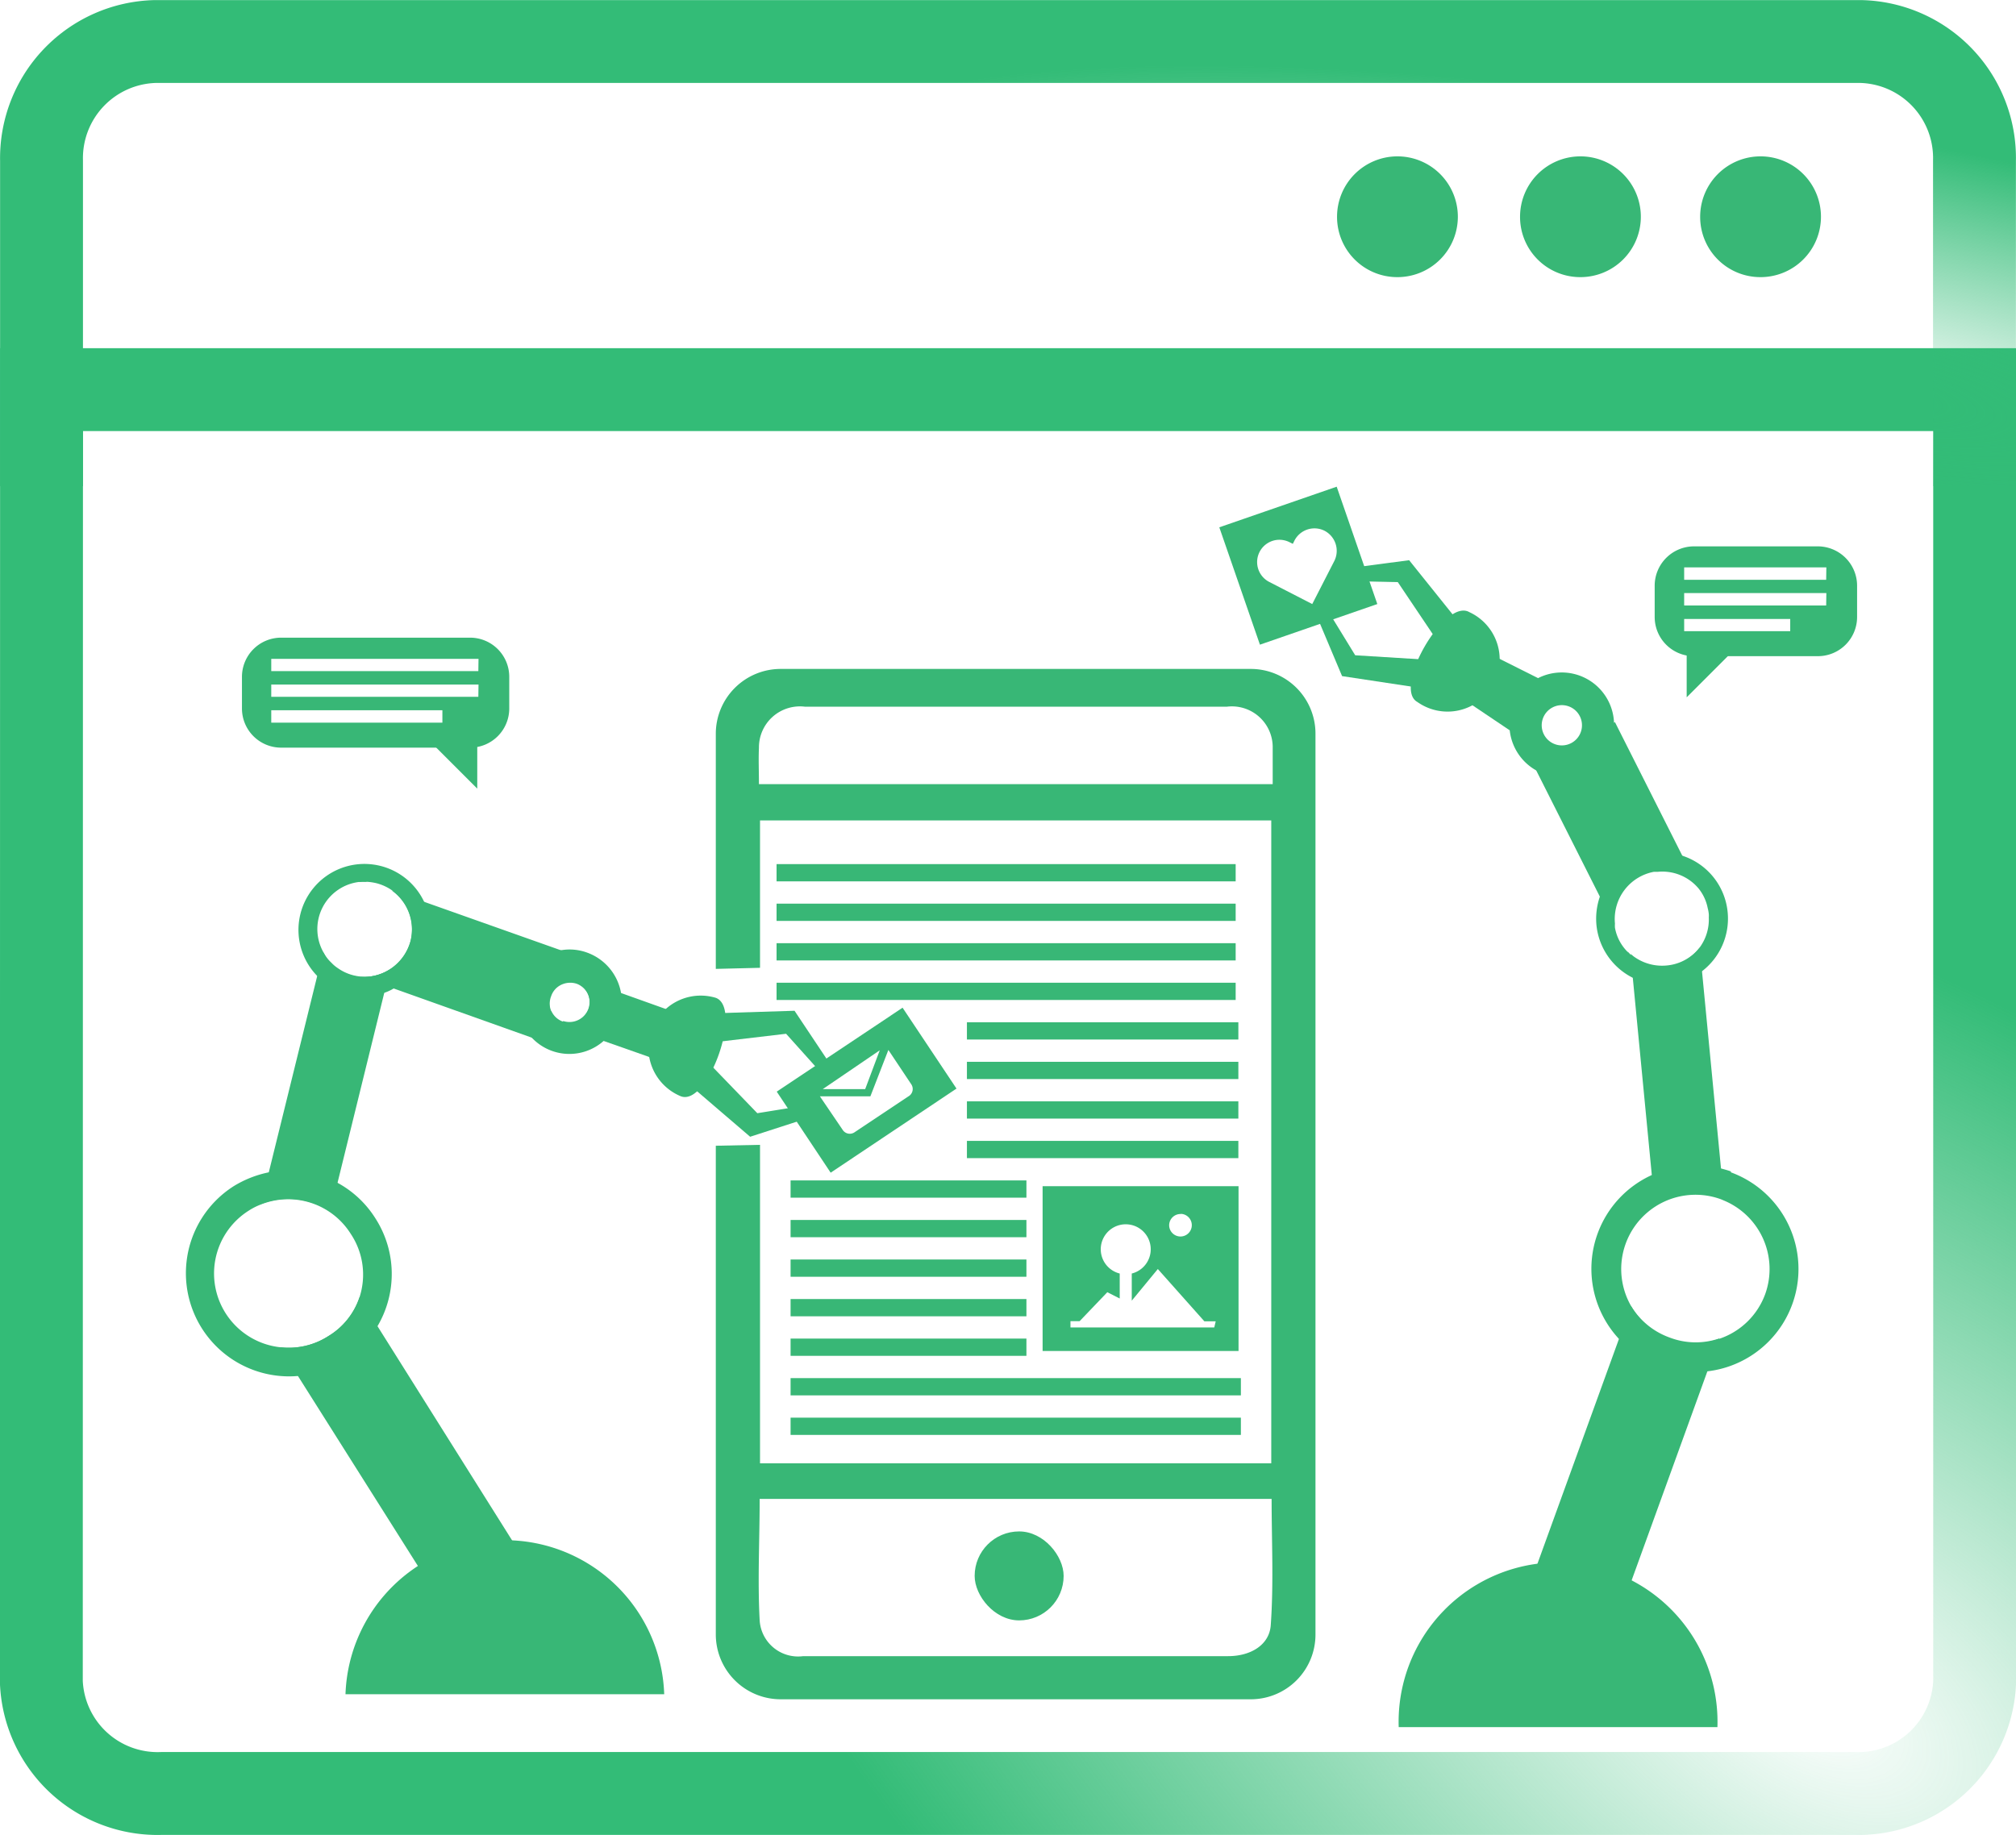 <svg id="Layer_1" data-name="Layer 1" xmlns="http://www.w3.org/2000/svg" xmlns:xlink="http://www.w3.org/1999/xlink" viewBox="0 0 112.15 102.1"><defs><style>.cls-1,.cls-3,.cls-4{fill:none;}.cls-2{clip-path:url(#clip-path);}.cls-3,.cls-4{stroke-miterlimit:10;stroke-width:4.61px;}.cls-3{stroke:url(#radial-gradient);}.cls-4{stroke:url(#radial-gradient-2);}.cls-5{fill:#38b776;}</style><clipPath id="clip-path"><rect class="cls-1" width="112.15" height="102.1"/></clipPath><radialGradient id="radial-gradient" cx="-888.56" cy="593.14" r="1" gradientTransform="matrix(60.94, 36.45, 20.09, -33.58, 42333.41, 52400.48)" gradientUnits="userSpaceOnUse"><stop offset="0" stop-color="#33bc77" stop-opacity="0"/><stop offset="0.07" stop-color="#33bc77" stop-opacity="0.08"/><stop offset="1" stop-color="#33bc77"/></radialGradient><radialGradient id="radial-gradient-2" cx="-887.23" cy="570.06" r="1" gradientTransform="matrix(60.93, 11.55, 2.64, -13.94, 52657.03, 18215.79)" xlink:href="#radial-gradient"/></defs><g class="cls-2"><path class="cls-3" d="M2.31,21.68H109.85V93.57a6.47,6.47,0,0,1-6.7,6.22H9a6.47,6.47,0,0,1-6.7-6.22Z"/><path class="cls-4" d="M2.31,27.05V8.94A6.49,6.49,0,0,1,8.64,2.31h94.87a6.48,6.48,0,0,1,6.33,6.63V27.05"/><path class="cls-5" d="M97.94,15.42a3.36,3.36,0,1,0-3.36-3.36A3.35,3.35,0,0,0,97.94,15.42Z"/><path class="cls-5" d="M87.92,15.42a3.36,3.36,0,1,0-3.36-3.36A3.35,3.35,0,0,0,87.92,15.42Z"/><path class="cls-5" d="M77.74,15.42a3.36,3.36,0,1,0-3.36-3.36A3.35,3.35,0,0,0,77.74,15.42Z"/></g><path class="cls-5" d="M30.37,88.7l-.63.4-1.1.69-.92.58-1.1.7-.64.4-2.86-4.54L16.58,76.57l-1-1.61a4.06,4.06,0,0,0,2.68-.61A4,4,0,0,0,20,72.18l1,1.61L28.3,85.41Z"/><path class="cls-5" d="M21.7,53.94l-.23.93-.09.36h0l-2.6,10.57-.4,1.63A4.15,4.15,0,0,0,14.51,67l.45-1.8,2.69-10.91L18,53a2.09,2.09,0,0,0,.43.56,2,2,0,0,0,.38.32,2.59,2.59,0,0,0,.86.39,3.07,3.07,0,0,0,.42.07A2.58,2.58,0,0,0,21.7,53.94Z"/><path class="cls-5" d="M20.89,67.8A5.7,5.7,0,0,0,15,65.22,6,6,0,0,0,13,66a5.74,5.74,0,0,0,3.59,10.56A5.81,5.81,0,0,0,21,73.79,5.72,5.72,0,0,0,20.89,67.8Zm-2.64,6.55a4.06,4.06,0,0,1-2.68.61,4.13,4.13,0,0,1-1.73-7.6,3.52,3.52,0,0,1,.67-.34,4.11,4.11,0,0,1,5,1.63A4.08,4.08,0,0,1,20,72.18,4,4,0,0,1,18.25,74.35Z"/><path class="cls-5" d="M37,94.27H19.22a8.87,8.87,0,0,1,17.73,0Z"/><rect class="cls-5" x="43.2" y="48.08" width="25.54" height="0.96"/><rect class="cls-5" x="43.2" y="50.28" width="25.54" height="0.96"/><rect class="cls-5" x="43.2" y="52.48" width="25.54" height="0.96"/><rect class="cls-5" x="43.2" y="54.68" width="25.54" height="0.96"/><rect class="cls-5" x="43.98" y="65.68" width="13.12" height="0.96"/><rect class="cls-5" x="43.98" y="67.88" width="13.12" height="0.96"/><rect class="cls-5" x="43.98" y="70.08" width="13.12" height="0.96"/><rect class="cls-5" x="43.98" y="72.28" width="13.12" height="0.96"/><rect class="cls-5" x="53.79" y="56.88" width="15.1" height="0.96"/><rect class="cls-5" x="53.79" y="59.08" width="15.1" height="0.96"/><rect class="cls-5" x="53.79" y="61.28" width="15.1" height="0.96"/><rect class="cls-5" x="53.79" y="63.48" width="15.1" height="0.96"/><rect class="cls-5" x="43.98" y="74.48" width="13.12" height="0.96"/><rect class="cls-5" x="43.98" y="76.68" width="25.05" height="0.96"/><rect class="cls-5" x="43.98" y="78.88" width="25.05" height="0.96"/><path class="cls-5" d="M58,66v9.17h10.9V66Zm7.67,1.54a.63.63,0,0,1,.63.63.63.63,0,0,1-1.26,0A.63.63,0,0,1,65.71,67.55Zm1.88,6.32h-8v-.35h.51L61.6,71.9l.69.35V70.86a1.39,1.39,0,1,1,.67,0v1.51l1.45-1.76L67,73.52h.63Z"/><path class="cls-5" d="M101.13,30.4h-6.9a2.19,2.19,0,0,0-2.18,2.18v1.75a2.18,2.18,0,0,0,2.18,2.18h6.9a2.18,2.18,0,0,0,2.18-2.18V32.58A2.19,2.19,0,0,0,101.13,30.4Zm-1.54,4.72h-5.9v-.68h5.9Zm2-1.43H93.69V33h7.91Zm0-1.43H93.69v-.69h7.91Z"/><polyline class="cls-5" points="96.45 36.18 93.83 38.8 93.83 35.93"/><path class="cls-5" d="M26.15,35.48H15.64a2.18,2.18,0,0,0-2.18,2.18v1.76a2.18,2.18,0,0,0,2.18,2.18H26.15a2.18,2.18,0,0,0,2.18-2.18V37.66A2.18,2.18,0,0,0,26.15,35.48Zm-1.54,4.73H15.09v-.69h9.52Zm2-1.44H15.09v-.68H26.62Zm0-1.43H15.09v-.68H26.62Z"/><polyline class="cls-5" points="23.94 41.27 26.55 43.88 26.55 41.02"/><path class="cls-5" d="M79.42,38.34l-4.76-.72-1.39-3.3a.35.35,0,0,1,.18-.45h0a.35.35,0,0,1,.44.14l1.5,2.45,4.52.28"/><path class="cls-5" d="M74.36,27.08l-6.53,2.26,2.26,6.53,6.53-2.26ZM73,33.61l-2.39-1.23a1.24,1.24,0,1,1,1.13-2.21l.18.09.09-.18a1.25,1.25,0,0,1,1.67-.55,1.26,1.26,0,0,1,.55,1.68Z"/><path class="cls-5" d="M81.39,34.91l-3-3.74-3.55.47a.35.35,0,0,0-.3.37h0a.35.35,0,0,0,.34.32l2.88.06,2.52,3.75"/><path class="cls-5" d="M95.65,74.47,95,76.25,89,92.81,84.08,91l6-16.55.65-1.79a4.14,4.14,0,0,0,2.12,1.75A4.06,4.06,0,0,0,95.65,74.47Z"/><path class="cls-5" d="M95.88,66.74l-.14-.06a4.15,4.15,0,0,0-3.69.43l-.16-1.73-1.06-11-.11-1.12,0-.18.14.12a2.67,2.67,0,0,0,1.86.52,2.6,2.6,0,0,0,1.83-1l.13,1.3,1.06,11Z"/><path class="cls-5" d="M90.7,53.12l.14.12-.12.06h0l-.18-.37Z"/><path class="cls-5" d="M90.51,48.91a3.33,3.33,0,0,0-.71,2.46,1.57,1.57,0,0,0,0,.23L89,49.89l-3.71-7.36,4.55-2.35,3.74,7.42.9,1.78a3.06,3.06,0,0,0-2.33-1.23l-.21,0"/><polygon class="cls-5" points="87.95 38.93 85.3 39.19 85.88 41.91 80.84 38.52 82.25 36.07 87.95 38.93"/><path class="cls-5" d="M96.29,65.18c-.19-.07-.38-.12-.57-.17a5.66,5.66,0,0,0-3.83.37A5.73,5.73,0,0,0,92.35,76a5.64,5.64,0,0,0,2.65.3,5.73,5.73,0,0,0,1.29-11.07ZM98.2,72a4.11,4.11,0,0,1-2.55,2.49,4.06,4.06,0,0,1-2.75,0,4.13,4.13,0,0,1,2.84-7.76l.14.06A4.13,4.13,0,0,1,98.2,72Z"/><path class="cls-5" d="M96.11,50.76a3.67,3.67,0,0,0-4-3.31,2.9,2.9,0,0,0-.6.12,3.42,3.42,0,0,0-1.4.73A3.73,3.73,0,0,0,89,49.89a3.78,3.78,0,0,0-.19,1.58,3.69,3.69,0,0,0,4,3.31,3.64,3.64,0,0,0,1.86-.73A3.69,3.69,0,0,0,96.11,50.76Zm-1.58,2a2.6,2.6,0,0,1-1.83,1,2.67,2.67,0,0,1-1.86-.52l-.14-.12-.18-.18a2.54,2.54,0,0,1-.68-1.32s0,0,0,0a1.57,1.57,0,0,1,0-.23A2.67,2.67,0,0,1,92,48.51l.21,0a2.63,2.63,0,0,1,2.26.9A2.5,2.5,0,0,1,95,50.53a1.91,1.91,0,0,1,.06.33,1.09,1.09,0,0,1,0,.18A2.63,2.63,0,0,1,94.53,52.75Z"/><path class="cls-5" d="M89.47,39a2.91,2.91,0,1,0-1.25,3.91A2.91,2.91,0,0,0,89.47,39ZM87.4,41.35a1.12,1.12,0,1,1,.48-1.51A1.12,1.12,0,0,1,87.4,41.35Z"/><path class="cls-5" d="M81.74,34.06a2.9,2.9,0,1,1-2.89,5C77.46,38.3,80.35,33.26,81.74,34.06Z"/><path class="cls-5" d="M95.54,96.1H77.81a8.87,8.87,0,1,1,17.73,0Z"/><circle class="cls-5" cx="86.68" cy="91.76" r="1.86"/><path class="cls-5" d="M39.39,56.39l4.81-.15,2,3a.34.34,0,0,1-.09.47h0a.35.35,0,0,1-.46-.05l-1.92-2.14-4.49.53Z"/><path class="cls-5" d="M50.21,56.07l-7,4.67,3,4.51,7-4.68Zm-1.27,2.37-.81,2.16-2.36,0ZM50.54,61l-3,2a.47.47,0,0,1-.66-.13L45.61,61l2.81,0,1-2.58,1.28,1.92A.47.47,0,0,1,50.54,61Z"/><path class="cls-5" d="M38.08,60.12l3.65,3.13,3.4-1.1a.34.34,0,0,0,.23-.42h0a.34.34,0,0,0-.39-.25l-2.84.46L39,58.7Z"/><path class="cls-5" d="M18.39,53.59a2,2,0,0,0,.38.32l-.44-.15Z"/><path class="cls-5" d="M20.46,49.08a2,2,0,0,0-.49,0l.06-.17Z"/><path class="cls-5" d="M31.77,53.08l-.59,1.68a1.08,1.08,0,0,0-.55.63,1.13,1.13,0,0,0,0,.83l-.59,1.68-.53-.19L21.9,55l-.43-.15-1.42-.5a2.7,2.7,0,0,0,2.79-2,2.66,2.66,0,0,0-1.06-2.81l1.82.64,7.62,2.7Z"/><path class="cls-5" d="M38,56.47,37,59.14l-1-.37-2.39-.84-2.38-.84.1-.28a1.12,1.12,0,0,0,.75-2.11l.1-.28,2.39.84,2.38.85Z"/><path class="cls-5" d="M23.6,50.19a3.67,3.67,0,1,0-4.22,5.11,3.75,3.75,0,0,0,2-.06h0A2.57,2.57,0,0,0,21.9,55a3.68,3.68,0,0,0,1.7-4.83Zm-.76,2.17a2.7,2.7,0,0,1-2.79,2,3.07,3.07,0,0,1-.42-.07,2.59,2.59,0,0,1-.86-.39,2,2,0,0,1-.38-.32A2.09,2.09,0,0,1,18,53a2.64,2.64,0,0,1,2-3.93,2,2,0,0,1,.49,0,3.11,3.11,0,0,1,.44.07,2.71,2.71,0,0,1,.88.4A2.66,2.66,0,0,1,22.84,52.36Z"/><path class="cls-5" d="M34.55,55.26A2.92,2.92,0,0,0,32.65,53a2.83,2.83,0,0,0-1.43-.13,2.9,2.9,0,0,0-1.68,4.82,2.87,2.87,0,0,0,4.05.22,2.65,2.65,0,0,0,.83-1.2A3,3,0,0,0,34.55,55.26Zm-3.89,1a1.13,1.13,0,0,1,0-.83,1.08,1.08,0,0,1,.55-.63,1.16,1.16,0,0,1,.88-.06,1.12,1.12,0,0,1-.75,2.11A1.09,1.09,0,0,1,30.66,56.22Z"/><path class="cls-5" d="M37.88,61a2.91,2.91,0,0,1,1.94-5.48C41.33,56.08,39.39,61.56,37.88,61Z"/><rect class="cls-5" x="54.22" y="85.21" width="4.95" height="4.95" rx="2.48"/><path class="cls-5" d="M39.82,63.75V90.94a3.61,3.61,0,0,0,3.62,3.61H69.58a3.6,3.6,0,0,0,3.6-3.61V40.82a3.6,3.6,0,0,0-3.6-3.6H43.44a3.61,3.61,0,0,0-3.62,3.6V53.91l2.46-.06v-8.2H70.72V81.42H42.28V63.7Zm2.4-22.14a2.28,2.28,0,0,1,2.55-2.29q11.74,0,23.49,0a2.27,2.27,0,0,1,2.54,2.31c0,.63,0,1.27,0,2H42.22C42.22,42.89,42.19,42.25,42.22,41.61ZM70.69,90.45c-.09,1.09-1.13,1.7-2.37,1.7H44.68a2.14,2.14,0,0,1-2.42-2c-.12-2.22,0-4.45,0-6.75H70.74C70.74,85.75,70.86,88.11,70.69,90.45Z"/></svg>